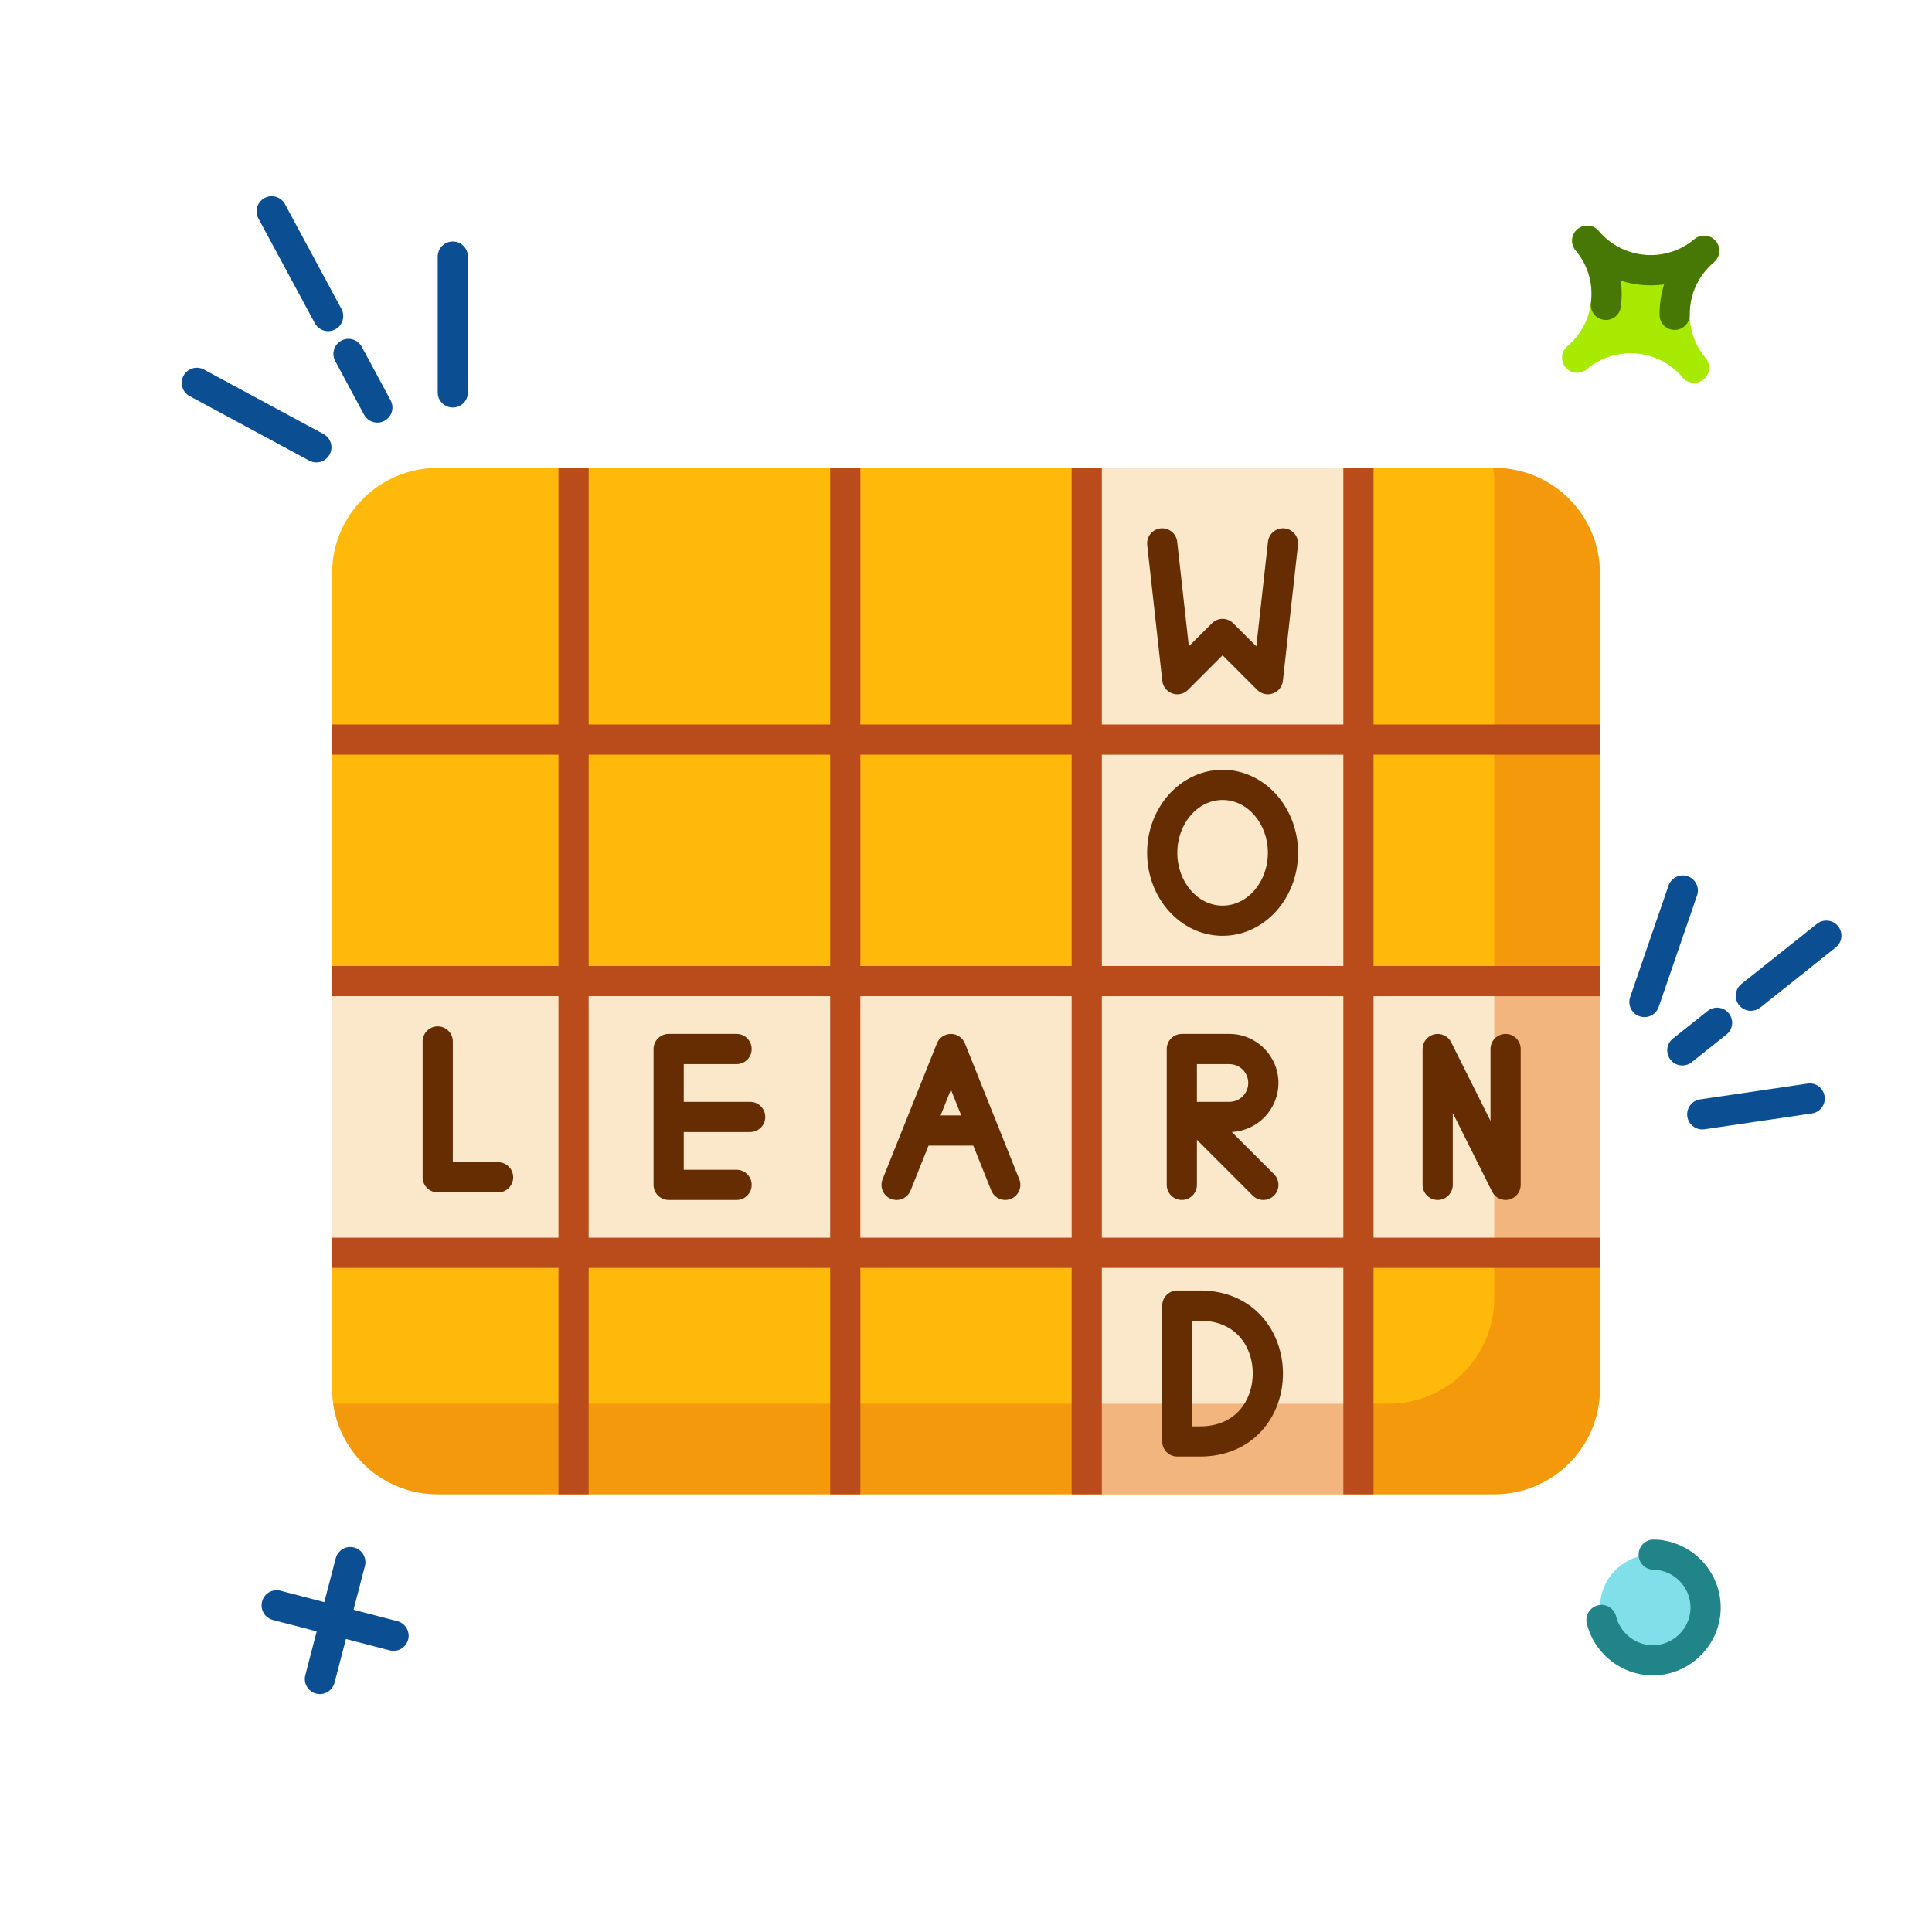<?xml version="1.0" encoding="utf-8"?>
<!-- Generator: Adobe Illustrator 24.2.1, SVG Export Plug-In . SVG Version: 6.00 Build 0)  -->
<svg version="1.1" id="_x31_7" xmlns="http://www.w3.org/2000/svg" xmlns:xlink="http://www.w3.org/1999/xlink" x="0px" y="0px"
	 viewBox="0 0 128 128" style="enable-background:new 0 0 128 128;" xml:space="preserve">
<style type="text/css">
	.st0{fill:#FFB90B;}
	.st1{fill:#FBE7CA;}
	.st2{opacity:0.4;}
	.st3{fill:#E06A0A;}
	.st4{fill:#BA4B1A;}
	.st5{fill:#0C4E92;}
	.st6{fill:#662D02;}
	.st7{fill:#A8E900;}
	.st8{fill:#477704;}
	.st9{fill:#81DFEA;}
	.st10{fill:#208489;}
</style>
<g>
	<g>
		<path class="st0" d="M106,37.99v54.02c0,3.86-3.13,6.99-6.99,6.99H28.99C25.13,99,22,95.87,22,92.01V37.99
			c0-3.86,3.13-6.99,6.99-6.99h70.02C102.87,31,106,34.13,106,37.99z"/>
	</g>
	<g>
		<rect x="72" y="31" class="st1" width="18" height="68"/>
	</g>
	<g>
		<rect x="22" y="65" class="st1" width="84" height="18"/>
	</g>
	<g class="st2">
		<path class="st3" d="M106,37.99v54.02c0,3.86-3.13,6.99-6.99,6.99H28.99c-3.52,0-6.44-2.61-6.91-6h69.93
			c3.86,0,6.99-3.13,6.99-6.99V31.99c0-0.34-0.02-0.67-0.08-0.99h0.09C102.87,31,106,34.13,106,37.99z"/>
	</g>
	<g>
		<g>
			<rect x="37" y="31" class="st4" width="2" height="68"/>
		</g>
		<g>
			<rect x="55" y="31" class="st4" width="2" height="68"/>
		</g>
		<g>
			<rect x="71" y="31" class="st4" width="2" height="68"/>
		</g>
		<g>
			<rect x="89" y="31" class="st4" width="2" height="68"/>
		</g>
		<g>
			<rect x="22" y="64" class="st4" width="84" height="2"/>
		</g>
		<g>
			<rect x="22" y="48" class="st4" width="84" height="2"/>
		</g>
		<g>
			<rect x="22" y="82" class="st4" width="84" height="2"/>
		</g>
	</g>
	<g>
		<g>
			<path class="st5" d="M25.001,28c-0.356,0-0.701-0.19-0.881-0.526l-1.91-3.55c-0.262-0.486-0.08-1.093,0.407-1.354
				c0.485-0.263,1.093-0.079,1.354,0.407l1.91,3.55c0.262,0.486,0.08,1.093-0.407,1.354C25.323,27.962,25.161,28,25.001,28z"/>
		</g>
		<g>
			<path class="st5" d="M21.741,21.94c-0.356,0-0.701-0.19-0.881-0.525l-3.74-6.94c-0.262-0.486-0.08-1.093,0.406-1.354
				c0.486-0.264,1.093-0.08,1.355,0.405l3.74,6.94c0.262,0.486,0.08,1.093-0.406,1.354C22.064,21.902,21.901,21.94,21.741,21.94z"/>
		</g>
		<g>
			<path class="st5" d="M30,27c-0.552,0-1-0.447-1-1v-9c0-0.553,0.448-1,1-1s1,0.447,1,1v9C31,26.553,30.552,27,30,27z"/>
		</g>
		<g>
			<path class="st5" d="M20.959,30.637c-0.16,0-0.323-0.038-0.474-0.12l-7.921-4.273c-0.486-0.262-0.667-0.868-0.405-1.354
				c0.261-0.485,0.868-0.67,1.354-0.405l7.921,4.273c0.486,0.262,0.667,0.868,0.405,1.354C21.66,30.446,21.315,30.637,20.959,30.637
				z"/>
		</g>
	</g>
	<g>
		<g>
			<path class="st5" d="M111.46,70.59c-0.294,0-0.585-0.129-0.783-0.377c-0.344-0.433-0.272-1.062,0.16-1.405l2.3-1.83
				c0.432-0.345,1.061-0.273,1.405,0.159c0.344,0.433,0.272,1.061-0.16,1.405l-2.3,1.83C111.898,70.519,111.679,70.59,111.46,70.59z
				"/>
		</g>
		<g>
			<path class="st5" d="M116,66.97c-0.294,0-0.585-0.129-0.783-0.377c-0.344-0.433-0.272-1.061,0.16-1.405l5-3.979
				c0.432-0.344,1.062-0.272,1.405,0.159c0.344,0.433,0.272,1.062-0.16,1.405l-5,3.979C116.438,66.898,116.219,66.97,116,66.97z"/>
		</g>
		<g>
			<path class="st5" d="M112.778,74.827c-0.488,0-0.914-0.357-0.988-0.854c-0.08-0.546,0.297-1.055,0.844-1.135l7.117-1.047
				c0.543-0.088,1.054,0.297,1.135,0.844c0.081,0.546-0.297,1.055-0.844,1.135l-7.117,1.047
				C112.876,74.824,112.827,74.827,112.778,74.827z"/>
		</g>
		<g>
			<path class="st5" d="M108.947,67.387c-0.108,0-0.218-0.018-0.325-0.055c-0.523-0.18-0.8-0.748-0.621-1.271l2.542-7.387
				c0.18-0.523,0.75-0.801,1.271-0.62c0.522,0.18,0.8,0.748,0.621,1.271l-2.542,7.387C109.75,67.127,109.362,67.387,108.947,67.387z
				"/>
		</g>
	</g>
	<g>
		<g>
			<path class="st5" d="M21.195,112.238c-0.083,0-0.168-0.01-0.252-0.032c-0.534-0.139-0.855-0.686-0.716-1.22l2.015-7.742
				c0.139-0.534,0.682-0.858,1.22-0.716c0.534,0.139,0.855,0.686,0.716,1.22l-2.015,7.742
				C22.045,111.94,21.64,112.238,21.195,112.238z"/>
		</g>
		<g>
			<path class="st5" d="M26.074,109.374c-0.083,0-0.168-0.01-0.252-0.032l-7.742-2.015c-0.534-0.139-0.855-0.686-0.716-1.22
				c0.139-0.534,0.681-0.858,1.22-0.716l7.742,2.015c0.534,0.139,0.855,0.685,0.716,1.22
				C26.924,109.076,26.518,109.374,26.074,109.374z"/>
		</g>
	</g>
	<g>
		<g>
			<path class="st6" d="M33,79h-4c-0.552,0-1-0.447-1-1v-9c0-0.553,0.448-1,1-1s1,0.447,1,1v8h3c0.552,0,1,0.447,1,1
				S33.552,79,33,79z"/>
		</g>
		<g>
			<path class="st6" d="M49.7,75h-4.5c-0.552,0-1-0.447-1-1s0.448-1,1-1h4.5c0.552,0,1,0.447,1,1S50.252,75,49.7,75z"/>
		</g>
		<g>
			<path class="st6" d="M48.8,79.5h-4.5c-0.552,0-1-0.447-1-1v-9c0-0.553,0.448-1,1-1h4.5c0.552,0,1,0.447,1,1s-0.448,1-1,1h-3.5v7
				h3.5c0.552,0,1,0.447,1,1S49.352,79.5,48.8,79.5z"/>
		</g>
		<g>
			<g>
				<path class="st6" d="M66.601,79.5c-0.397,0-0.772-0.237-0.929-0.629L63,72.192l-2.671,6.679c-0.206,0.513-0.786,0.762-1.3,0.558
					c-0.513-0.205-0.762-0.787-0.557-1.3l3.6-9c0.152-0.38,0.52-0.629,0.929-0.629s0.776,0.249,0.929,0.629l3.6,9
					c0.205,0.513-0.044,1.095-0.557,1.3C66.85,79.478,66.724,79.5,66.601,79.5z"/>
			</g>
			<g>
				<path class="st6" d="M64.8,75.9h-3.6c-0.552,0-1-0.447-1-1c0-0.553,0.448-1,1-1h3.6c0.552,0,1,0.447,1,1
					C65.8,75.453,65.352,75.9,64.8,75.9z"/>
			</g>
		</g>
		<g>
			<path class="st6" d="M83.7,79.5c-0.256,0-0.512-0.098-0.707-0.293L79.3,75.514V78.5c0,0.553-0.448,1-1,1c-0.552,0-1-0.447-1-1v-9
				c0-0.553,0.448-1,1-1h3.15c1.792,0,3.25,1.458,3.25,3.25c0,1.738-1.372,3.162-3.09,3.246l2.797,2.797
				c0.391,0.391,0.391,1.023,0,1.414C84.212,79.402,83.956,79.5,83.7,79.5z M79.3,73h2.15c0.689,0,1.25-0.561,1.25-1.25
				s-0.561-1.25-1.25-1.25H79.3V73z"/>
		</g>
		<g>
			<path class="st6" d="M99.75,79.5c-0.373,0-0.722-0.208-0.895-0.553l-2.605-5.211V78.5c0,0.553-0.448,1-1,1s-1-0.447-1-1v-9
				c0-0.464,0.319-0.866,0.77-0.974c0.455-0.103,0.917,0.111,1.125,0.526l2.605,5.211V69.5c0-0.553,0.448-1,1-1s1,0.447,1,1v9
				c0,0.464-0.319,0.866-0.77,0.974C99.903,79.491,99.826,79.5,99.75,79.5z"/>
		</g>
		<g>
			<path class="st6" d="M84,46c-0.261,0-0.516-0.103-0.707-0.293L81,43.414l-2.293,2.293c-0.271,0.271-0.674,0.365-1.038,0.236
				c-0.363-0.127-0.621-0.451-0.663-0.833l-1-9c-0.061-0.549,0.334-1.043,0.883-1.104c0.543-0.056,1.043,0.334,1.104,0.884
				l0.771,6.932l1.529-1.528c0.391-0.391,1.023-0.391,1.414,0l1.529,1.528l0.771-6.932c0.061-0.55,0.556-0.938,1.104-0.884
				c0.549,0.062,0.944,0.556,0.883,1.104l-1,9c-0.042,0.382-0.3,0.706-0.663,0.833C84.223,45.981,84.111,46,84,46z"/>
		</g>
		<g>
			<path class="st6" d="M81,62c-2.757,0-5-2.468-5-5.5s2.243-5.5,5-5.5s5,2.468,5,5.5S83.757,62,81,62z M81,53
				c-1.654,0-3,1.57-3,3.5s1.346,3.5,3,3.5s3-1.57,3-3.5S82.654,53,81,53z"/>
		</g>
		<g>
			<path class="st6" d="M79.5,96.5H78c-0.552,0-1-0.447-1-1v-9c0-0.553,0.448-1,1-1h1.5c3.611,0,5.5,2.767,5.5,5.5
				c0,1.424-0.489,2.759-1.377,3.758C82.609,95.897,81.184,96.5,79.5,96.5z M79,94.5h0.5c1.096,0,2.005-0.37,2.627-1.07
				C82.682,92.806,83,91.92,83,91c0-1.742-1.082-3.5-3.5-3.5H79V94.5z"/>
		</g>
	</g>
	<g>
		<g>
			<g>
				<path class="st7" d="M103.723,24.341c-0.356-0.423-0.301-1.053,0.121-1.409c1.898-1.598,2.143-4.442,0.545-6.341
					c-0.356-0.422-0.301-1.053,0.121-1.409c0.423-0.356,1.053-0.301,1.409,0.121c1.598,1.898,4.442,2.143,6.341,0.545
					c0.422-0.356,1.053-0.301,1.409,0.121s0.301,1.053-0.121,1.409c-1.898,1.598-2.143,4.442-0.545,6.341
					c0.356,0.422,0.301,1.053-0.121,1.409c-0.423,0.356-1.053,0.301-1.409-0.121c-1.598-1.898-4.442-2.143-6.341-0.545
					C104.71,24.818,104.079,24.764,103.723,24.341z"/>
			</g>
		</g>
		<g>
			<path class="st8" d="M110.949,21.86c-0.546,0-0.992-0.439-0.999-0.986c-0.009-0.698,0.094-1.382,0.3-2.031
				c-0.962,0.133-1.943,0.048-2.869-0.248c0.079,0.572,0.081,1.156,0.003,1.737c-0.073,0.547-0.577,0.934-1.124,0.858
				c-0.547-0.073-0.932-0.577-0.858-1.124c0.169-1.264-0.19-2.497-1.012-3.474c0,0,0,0,0,0c-0.355-0.423-0.301-1.054,0.121-1.409
				c0.421-0.357,1.053-0.303,1.409,0.12c0,0.001,0.001,0.001,0.001,0.002c1.598,1.894,4.437,2.14,6.336,0.546
				c0.001-0.001,0.003-0.002,0.004-0.003c0.421-0.356,1.053-0.304,1.409,0.121c0.355,0.422,0.301,1.053-0.121,1.408
				c0,0.001-0.001,0.001-0.002,0.002c-1.033,0.87-1.615,2.134-1.597,3.467c0.007,0.553-0.435,1.006-0.987,1.014
				C110.958,21.86,110.954,21.86,110.949,21.86z"/>
		</g>
	</g>
	<g>
		<path class="st9" d="M112.978,106.892c-0.216,1.921-1.949,3.303-3.87,3.086c-1.921-0.217-3.303-1.949-3.086-3.87
			s1.949-3.302,3.87-3.086S113.195,104.971,112.978,106.892z"/>
	</g>
	<g>
		<path class="st10" d="M109.493,111.001c-0.163,0-0.326-0.009-0.492-0.026c-1.874-0.226-3.426-1.594-3.872-3.405
			c-0.132-0.536,0.196-1.078,0.732-1.21c0.539-0.136,1.079,0.195,1.211,0.731c0.248,1.009,1.116,1.771,2.158,1.896
			c1.354,0.151,2.6-0.842,2.757-2.212c0.149-1.363-0.842-2.605-2.21-2.763c-0.056-0.004-0.136-0.013-0.216-0.013
			c-0.552,0-1-0.447-1-1s0.448-1,1-1c0.139,0,0.277,0.011,0.417,0.023c2.485,0.285,4.266,2.516,3.997,4.975
			C113.71,109.297,111.751,111.001,109.493,111.001z"/>
	</g>
</g>
</svg>
